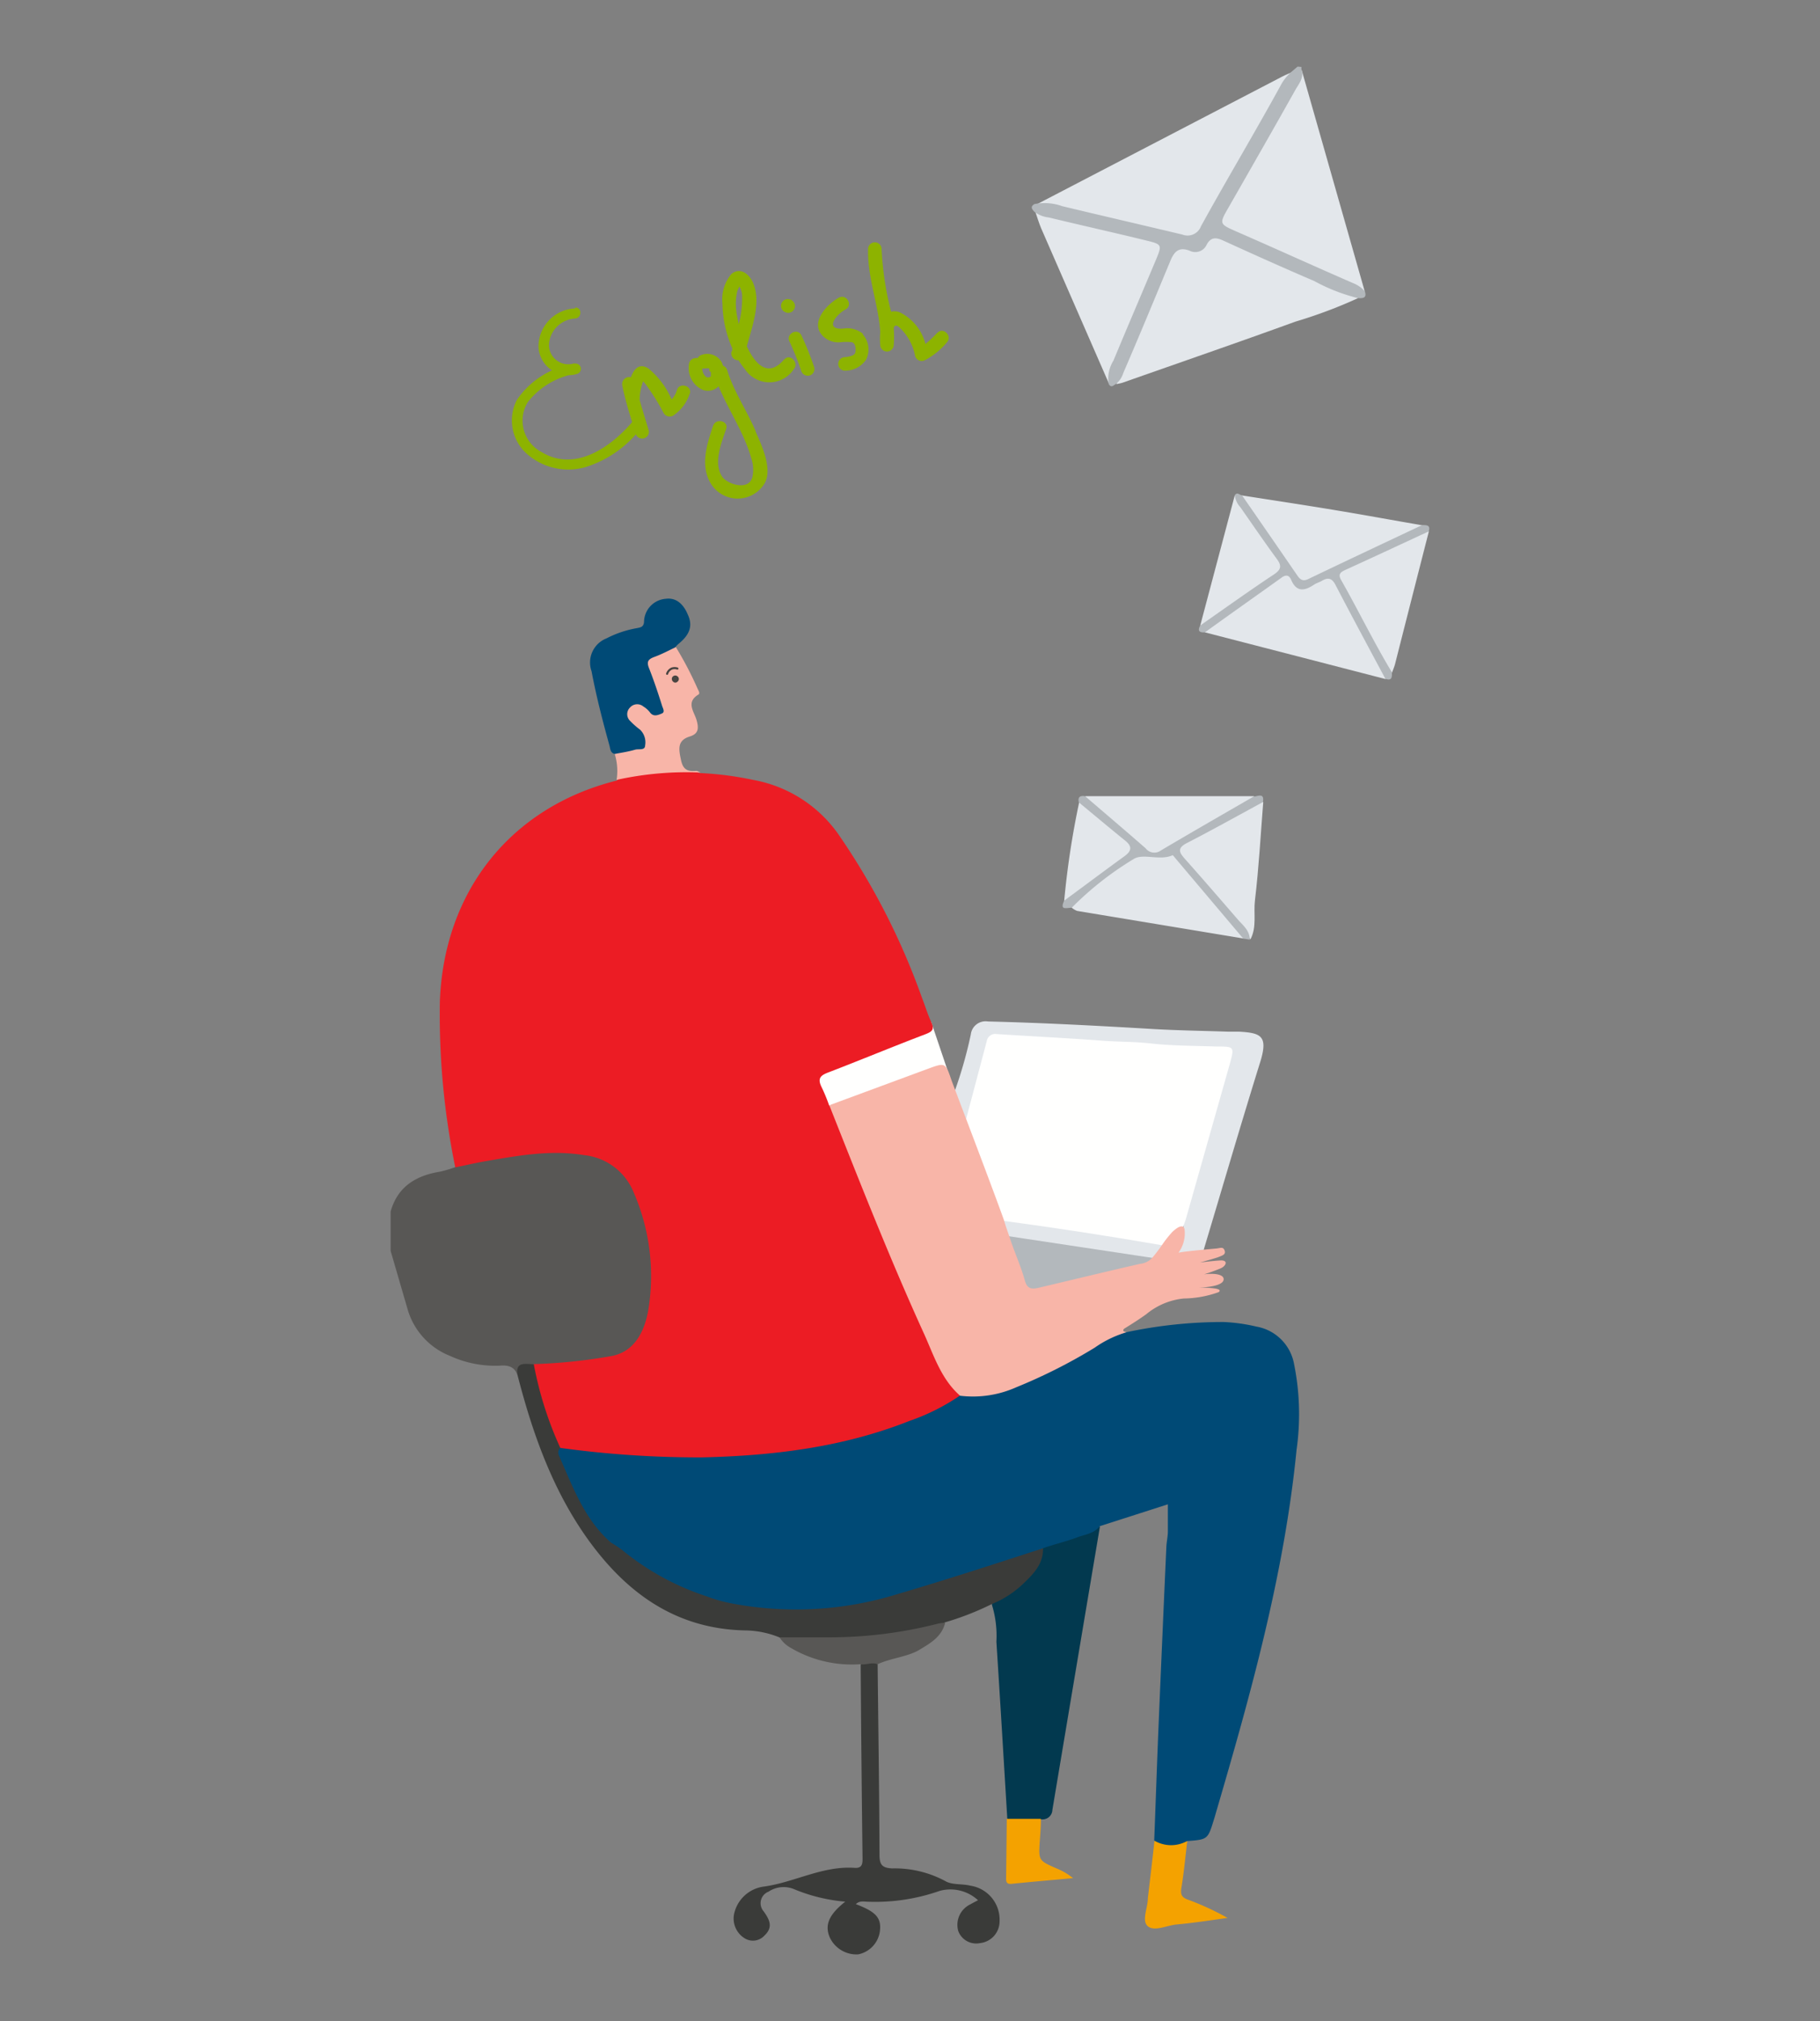<?xml version="1.0" encoding="UTF-8"?> <svg xmlns="http://www.w3.org/2000/svg" viewBox="0 0 166.42 184.8"><rect x="0" y="0" width="166.42" height="184.8" fill="#808080" stroke="none"/> <defs> <style>.cls-1{fill:#fffffe;}.cls-2{fill:#585755;}.cls-3{fill:#ec1c24;}.cls-4{fill:#02394f;}.cls-5{fill:#3a3b39;}.cls-6{fill:#e3e7eb;}.cls-7{fill:#004a76;}.cls-8{fill:#f8b5a8;}.cls-9{fill:#b3b8bc;}.cls-10{fill:#f4a200;}.cls-11{fill:#8db300;}.cls-12{fill:#484441;}.cls-13{fill:none;stroke:#484441;stroke-linecap:round;stroke-linejoin:round;stroke-width:0.19px;}</style> </defs> <title>pict 4</title> <g id="Layer_1" data-name="Layer 1"> <path class="cls-1" d="M85.15,93.45l1.67,4.94s-11.07,5.07-11.42,4.83-4.31-5.71-4.31-5.71,5.83-3.72,6-3.72Z"></path> <path class="cls-2" d="M47.36,125.87c-.24-.84-.77-1.07-1.65-1a9.91,9.91,0,0,1-4.58-.9,6.53,6.53,0,0,1-3.86-4.26l-1.55-5.33v-3.6c.64-2.29,2.32-3.29,4.53-3.65a11.46,11.46,0,0,0,1.38-.41,1.51,1.51,0,0,1,.87-.48A42.18,42.18,0,0,1,51.16,105c.26,0,.52,0,.78,0,3.49.15,5.86,1.75,6.88,5.2a19.37,19.37,0,0,1,.64,10.18,4.71,4.71,0,0,1-4.35,4A48.8,48.8,0,0,1,49,125,1.25,1.25,0,0,0,47.36,125.87Z"></path> <path class="cls-3" d="M48.81,124.73a48.84,48.84,0,0,0,7-.72c1.9-.3,3.1-1.83,3.5-4.41A19.15,19.15,0,0,0,57.93,109a5.49,5.49,0,0,0-4.54-3.38c-3.09-.51-6.11.06-9.13.58-.88.16-1.75.36-2.63.54a69.48,69.48,0,0,1-1.41-15.16c.37-10.09,6.49-17.79,16.18-20.21a2.45,2.45,0,0,1,1.6-.68,17.55,17.55,0,0,1,6.09,0,29.52,29.52,0,0,1,4.77.62,12.14,12.14,0,0,1,7.82,5,64,64,0,0,1,7.63,14.94c.29.73.51,1.49.84,2.2s.07.88-.54,1.12c-3,1.14-5.9,2.35-8.87,3.49-.75.28-1,.57-.61,1.35a15.88,15.88,0,0,1,.68,1.65,2.37,2.37,0,0,1,.8,1.19c2.59,6.52,5.15,13,8,19.43a23.55,23.55,0,0,0,2.93,5.43.72.72,0,0,1,.18.73c-1.15,1.23-2.74,1.68-4.22,2.28a49.37,49.37,0,0,1-15.44,3.28,61.86,61.86,0,0,1-7.07.16,58.83,58.83,0,0,1-9.72-.95,1.36,1.36,0,0,1-.78-.89,51,51,0,0,1-1.84-6.06C48.63,125.35,48.51,125,48.81,124.73Z"></path> <path class="cls-4" d="M95.36,141.36l5.22-1.79q-2.19,13-4.35,25.92a.89.89,0,0,1-1,.86,3.16,3.16,0,0,1-3.12,0c-.33-5.41-.65-10.83-1-16.23a9.72,9.72,0,0,0-.41-3.39c.06-.46.49-.53.79-.7A7.49,7.49,0,0,0,95.36,141.36Z"></path> <path class="cls-5" d="M95.36,141.36c.15,1.59-.89,2.59-1.89,3.54a9.33,9.33,0,0,1-2.82,1.79,26,26,0,0,1-4.27,1.66,2.8,2.8,0,0,1-1.2.58A47.22,47.22,0,0,1,72.3,150a3.05,3.05,0,0,1-1.07-.3,8.57,8.57,0,0,0-3.06-.62c-6.28-.12-10.78-3.33-14.32-8.2-3.27-4.52-5.11-9.68-6.49-15-.33-1.42.65-1.16,1.45-1.14a32.84,32.84,0,0,0,2.43,7.66,20.53,20.53,0,0,0,2.16,4.89A12.13,12.13,0,0,0,56,140.9c1.54,1.45,8.21,5.11,8.53,4.75a24.46,24.46,0,0,0,8.25,1.25,31.68,31.68,0,0,0,9.34-1.46l12.4-3.88A8.44,8.44,0,0,1,95.36,141.36Z"></path> <path class="cls-6" d="M102.08,35.12c1.7-4.07,3.42-8.14,5.1-12.22.24-.59.54-.59,1-.4,1,.38,1.88.41,2.3-.85a.45.45,0,0,1,.7-.28c4.3,2,8.72,3.74,13,5.89a44,44,0,0,1-5.73,2.15c-5.26,1.91-10.54,3.73-15.82,5.59A4.71,4.71,0,0,1,102.08,35.12Z"></path> <path class="cls-6" d="M118.27,6.54c-2.82,5-5.65,10-8.43,15-.38.69-.81.48-1.3.37l-12.87-3c-.33-.07-.66-.11-1-.16L117.25,7C117.58,6.83,117.93,6.69,118.27,6.54Z"></path> <path class="cls-6" d="M124.79,26.64c-4.33-1.92-8.66-3.86-13-5.74-.71-.31-.52-.57-.24-1q3.56-6.24,7.08-12.48a2.18,2.18,0,0,0,.4-1Z"></path> <path class="cls-5" d="M80.25,152.17c.06,5.81.15,11.61.17,17.42,0,.91.24,1.21,1.17,1.25A9.77,9.77,0,0,1,86.44,172c.62.37,1.54.23,2.29.42a3.14,3.14,0,0,1,2.67,3.25,2,2,0,0,1-1.78,2,1.75,1.75,0,0,1-2-1.11,2.08,2.08,0,0,1,1.12-2.44c.22-.13.45-.24.69-.37a3.73,3.73,0,0,0-3.49-.86,17.82,17.82,0,0,1-6.51,1c-.4,0-.83-.13-1.17.22,1.78.67,2.31,1.22,2.21,2.35a2.49,2.49,0,0,1-2,2.24,2.69,2.69,0,0,1-2.61-1.58c-.46-1.12-.06-2.06,1.43-3.24a15.61,15.61,0,0,1-4.75-1.17,2.49,2.49,0,0,0-2.27.26,1.13,1.13,0,0,0-.44,1.8c.52.73.89,1.42.1,2.18a1.43,1.43,0,0,1-1.84.28,2.12,2.12,0,0,1-.91-2.44,3.2,3.2,0,0,1,2.68-2.29c2.8-.39,5.36-1.91,8.28-1.71.71.05.74-.38.73-.93q-.11-8.84-.17-17.65C79.19,151.84,79.72,151.58,80.25,152.17Z"></path> <path class="cls-6" d="M88.31,102.44a18.28,18.28,0,0,1-1-2.7,39.78,39.78,0,0,0,1.46-5.15,1.36,1.36,0,0,1,1.57-1.19c4.93.12,9.85.38,14.77.67,2.39.15,4.78.18,7.17.26.34,0,.68,0,1,0,2,.11,2.66.38,2,2.63-1.8,5.77-3.49,11.58-5.23,17.37l-2.28.45c-.1-.93.47-1.63.47-2.44a2.88,2.88,0,0,1,.26-1.85c1.24-4.29,2.39-8.59,3.64-12.87.42-1.46.3-1.57-1.23-1.64q-7.23-.33-14.45-.85c-1.53-.11-3.07,0-4.59-.26-.81-.11-1.23.3-1.44,1.07-.48,1.78-1,3.55-1.48,5.31C88.77,101.69,88.76,102.17,88.31,102.44Z"></path> <path class="cls-6" d="M94.68,19.4c3.16.52,6.24,1.44,9.38,2.1l.76.18c2,.47,2,.46,1.14,2.38q-2.13,5-4.23,10c-.14.34-.2.71-.31,1.06Q98.32,28,95.2,20.87C95,20.39,94.85,19.89,94.68,19.4Z"></path> <path class="cls-6" d="M126.69,62.09l-16.52-4.27c0-.5.37-.71.7-.94q2.92-2,5.81-4c.67-.48,1.26-.64,1.77.22.33.57.8.57,1.34.27,2.14-1.21,2.26-.58,3.16,1.07,1.13,2.11,2.23,4.24,3.39,6.33C126.56,61.15,126.92,61.55,126.69,62.09Z"></path> <path class="cls-7" d="M56.21,68.94c-.42-.11-.4-.49-.49-.8-.62-2.24-1.2-4.49-1.63-6.77a2.37,2.37,0,0,1,1.37-3,9.61,9.61,0,0,1,2.75-.93c.35-.07.63-.09.68-.56a2.15,2.15,0,0,1,2-2.13c1-.13,1.64.57,2,1.44.56,1.19,0,2-.89,2.72a1.84,1.84,0,0,0-.23.25c-.24.53-.79.65-1.24.88-1.11.58-1.13.59-.66,1.8.32.83.6,1.68.87,2.54.1.35.25.76-.17,1a1.07,1.07,0,0,1-1.25,0c-.43-.3-.9-1-1.4-.37s.25,1,.64,1.33a2.2,2.2,0,0,1,.67,1.25c.11.63-.06,1-.73,1.13S57,69.27,56.21,68.94Z"></path> <path class="cls-6" d="M113.56,45.3c3,.47,6,.92,8.91,1.41,2.53.42,5,.88,7.58,1.32,0,.41-.38.54-.67.68L120.22,53a1.46,1.46,0,0,1-2.09-.6c-1.39-2-2.8-4-4.18-6C113.72,46.09,113.43,45.76,113.56,45.3Z"></path> <path class="cls-8" d="M56.21,68.94c.62-.12,1.25-.21,1.86-.39.32-.1.91.1.92-.39a1.62,1.62,0,0,0-.46-1.44,7.11,7.11,0,0,1-.92-.81.85.85,0,0,1,0-1.22.88.88,0,0,1,1.22-.09,2.2,2.2,0,0,1,.58.51c.33.48.77.27,1.11.13s.05-.54,0-.77c-.36-1.14-.74-2.28-1.18-3.39-.22-.56-.09-.79.46-1,.7-.25,1.36-.61,2-.91a32,32,0,0,1,2,3.83c.08.16.23.41.06.51-1.16.7-.39,1.56-.17,2.32s.19,1.26-.61,1.51c-1.21.37-1,1.23-.81,2.15s.63,1.06,1.39,1c.13,0,.27.1.41.15a29.61,29.61,0,0,0-7.69.67A5.24,5.24,0,0,0,56.21,68.94Z"></path> <path class="cls-6" d="M130.65,48.61q-1.56,6.09-3.1,12.16c-.07.25-.18.49-.26.73-.52,0-.65-.48-.83-.81-1.33-2.38-2.59-4.8-3.9-7.19-.39-.7-.37-1.27.44-1.66q3.48-1.67,7-3.24A.59.59,0,0,1,130.65,48.61Z"></path> <path class="cls-6" d="M109.75,57.19l3.16-11.91c1.49,1.92,2.82,3.95,4.2,5.94a.84.84,0,0,1-.21,1.28c-2.23,1.65-4.49,3.24-6.83,4.72A.31.31,0,0,1,109.75,57.19Z"></path> <path class="cls-2" d="M80.25,152.17c-.53-.21-1.06.09-1.58,0a11,11,0,0,1-6.39-1.51,2.82,2.82,0,0,1-1-.95c1.57,0,3.13,0,4.7,0a39.94,39.94,0,0,0,9.79-1.25c.21-.05.44-.06.66-.09-.32,1.3-1.36,1.88-2.39,2.5S81.45,151.61,80.25,152.17Z"></path> <path class="cls-6" d="M113.74,85.82,98.49,83.29A1.82,1.82,0,0,1,98,83c-.11-.66.41-.93.81-1.26,1-.81,2-1.6,3-2.35s2-1.84,3.57-1.13c.26.12.62-.11.9-.25.78-.35,1.26,0,1.79.56,1.79,2,3.41,4.1,5.25,6C113.65,84.9,114,85.27,113.74,85.82Z"></path> <path class="cls-9" d="M109.75,57.19c2.24-1.56,4.45-3.15,6.73-4.66.74-.49.7-.85.23-1.48-1.13-1.54-2.2-3.11-3.29-4.67a1.93,1.93,0,0,1-.51-1.1c.23-.33.44,0,.65,0q2.55,3.68,5.08,7.36c.27.38.51.54,1,.3,3.46-1.66,6.93-3.29,10.4-4.93.42,0,.79,0,.6.58-2.55,1.18-5.09,2.37-7.64,3.53-.45.21-.66.4-.37.91,1.59,2.8,3,5.72,4.65,8.45,0,.46,0,.79-.6.59-1.53-2.86-3.07-5.72-4.57-8.6-.32-.62-.69-.69-1.24-.36-.22.13-.49.2-.7.34-.87.58-1.61.73-2.11-.44-.19-.44-.48-.48-.88-.19-2.33,1.67-4.68,3.32-7,5C109.64,57.86,109.49,57.66,109.75,57.19Z"></path> <path class="cls-10" d="M105.56,168.32l3,.05c-.17,1.41-.3,2.83-.53,4.23-.1.61,0,.88.6,1.1a24.9,24.9,0,0,1,3.62,1.67c-1.56.21-3.12.46-4.69.6-.89.09-2,.66-2.6.16s0-1.68,0-2.56C105.16,171.82,105.38,170.07,105.56,168.32Z"></path> <path class="cls-6" d="M115.51,73.34c-.24,3-.4,6-.76,9-.14,1.18.19,2.42-.41,3.55-1.87-2.31-3.85-4.52-5.81-6.76-1.23-1.39-1.18-1.83.48-2.74,1.4-.76,2.77-1.58,4.16-2.35C113.89,73.68,114.56,73,115.51,73.34Z"></path> <path class="cls-10" d="M92.06,166.31l3.12,0c0,.67-.05,1.34-.1,2-.12,1.81-.12,1.81,1.55,2.54a5.94,5.94,0,0,1,1.49.88c-1.87.17-3.74.33-5.61.52-.55.06-.51-.28-.51-.62Z"></path> <path class="cls-6" d="M99.25,72.8l15.42,0c0,.66-.63.81-1.06,1.06-2.29,1.33-4.63,2.57-6.9,3.92a1.76,1.76,0,0,1-2.3,0c-1.68-1.38-3.31-2.82-4.93-4.25A.64.64,0,0,1,99.25,72.8Z"></path> <path class="cls-6" d="M97.31,82.35a77.87,77.87,0,0,1,1.37-9c2.07.61,3.31,2.31,4.76,3.72a.82.82,0,0,1-.23,1.26c-1.85,1.32-3.54,2.84-5.46,4.08A.41.41,0,0,1,97.31,82.35Z"></path> <path class="cls-9" d="M97.31,82.35c1.84-1.35,3.66-2.72,5.51-4.06.71-.52.7-.94,0-1.48-1.4-1.13-2.78-2.3-4.17-3.44-.12-.5.12-.64.57-.57,1.84,1.58,3.7,3.16,5.53,4.76a1,1,0,0,0,1.39.21c2.82-1.67,5.66-3.3,8.5-4.94.36,0,1-.39.84.51-2.32,1.26-4.63,2.55-7,3.77-.9.48-.6.9-.11,1.45,1.62,1.82,3.21,3.66,4.8,5.5.48.55,1.1,1,1.11,1.86l-.6-.1-6.25-7.4c-.07-.08-.18-.24-.21-.22-1.17.53-2.65-.19-3.53.33A29,29,0,0,0,98,83C97.52,83,96.87,83.28,97.31,82.35Z"></path> <path class="cls-7" d="M118.33,124.73a4.24,4.24,0,0,0-3.44-3.43,16,16,0,0,0-3-.42,42.43,42.43,0,0,0-8.92.94,3.58,3.58,0,0,0-2.3.68,38.13,38.13,0,0,1-4.58,2.58c-2.37,1.15-4.72,2.44-7.51,2.28a.94.94,0,0,0-.82.26,19.35,19.35,0,0,1-4.59,2.3c-6.1,2.42-12.49,3.19-19,3.34a93.49,93.49,0,0,1-12.95-.87.61.61,0,0,0-.1.72c1.26,2.84,2.31,5.82,4.76,7.95a9.44,9.44,0,0,1,1,.66,23.77,23.77,0,0,0,7.7,4.23,13.42,13.42,0,0,0,2.27.65,31.35,31.35,0,0,0,15.21-.84c4.43-1.3,8.81-2.73,13.19-4.15,1.09-.4,2.23-.65,3.31-1.06.69-.26,1.48-.32,2-1l6.23-2V140c0,.48-.12,1-.14,1.45q-.36,8-.7,16.06c-.15,3.6-.27,7.19-.41,10.78a3,3,0,0,0,3,.05c1.9-.14,1.9-.14,2.47-2,.06-.18.11-.36.16-.54,3.2-10.92,6.27-21.88,7.39-33.26A23.1,23.1,0,0,0,118.33,124.73Z"></path> <path class="cls-1" d="M88.31,102.44l1.92-7.25a.78.78,0,0,1,.9-.64c3.24.21,6.49.37,9.72.61,1.46.11,2.91.08,4.37.25,2,.22,4,.21,6,.28,1.65,0,1.67,0,1.23,1.6q-2,7.06-4,14.12c-.09.32-.23.63-.34,1-1,0-1,1.2-1.76,1.56a1.7,1.7,0,0,1-1.31.07q-6.1-1-12.22-1.89a2.1,2.1,0,0,1-1.35-.47Q89.76,107.09,88.31,102.44Z"></path> <path class="cls-9" d="M105.67,115.06c-.23.64-.83.7-1.36.83-3.16.75-6.33,1.47-9.49,2.24-.75.18-1.13.08-1.36-.74-.41-1.48-1-2.91-1.46-4.36.36-.34.78-.21,1.17-.15,3.81.56,7.61,1.09,11.41,1.67A1.62,1.62,0,0,1,105.67,115.06Z"></path> <path class="cls-6" d="M105.67,115.06,92,113c-.15-.47-.31-.93-.46-1.4q7.47,1,14.88,2.29C106.35,114.42,105.9,114.66,105.67,115.06Z"></path> <path class="cls-9" d="M119,6.12l0,.22c.27.75-.22,1.3-.54,1.86-2,3.57-4.06,7.16-6.1,10.73-.89,1.55-.9,1.54.77,2.27,3.57,1.56,7.1,3.17,10.67,4.72a2.72,2.72,0,0,1,1,.72c.21.63-.19.64-.62.62a16.59,16.59,0,0,1-4-1.56c-2.78-1.19-5.54-2.43-8.3-3.69-.69-.32-1.18-.35-1.56.4a1.14,1.14,0,0,1-1.55.51c-1-.38-1.41.11-1.76.95-1.42,3.42-2.83,6.84-4.3,10.24a2.05,2.05,0,0,1-.67,1c-.21.1-.42.41-.66,0a3.07,3.07,0,0,1,.43-2.13c1.29-3.11,2.62-6.2,3.92-9.3.53-1.27.49-1.34-.8-1.66-3-.74-6-1.4-9-2.13a2.7,2.7,0,0,1-1.34-.52c-.23-.24-.41-.47,0-.71a4.74,4.74,0,0,1,2.53.19c3.67.88,7.35,1.73,11,2.6a1.31,1.31,0,0,0,1.7-.77c2.42-4.39,5-8.69,7.4-13.08a4.48,4.48,0,0,1,.94-1.09l.49-.42Z"></path> <path class="cls-11" d="M63.08,36c.22-.76-1-1.07-1.19-.31a2,2,0,0,1-.48.83,7.54,7.54,0,0,0-2.11-2.82c-.82-.53-1.32,0-1.61.79a.65.65,0,0,0-.79.75c.3,1.52.8,3,1.24,4.47a.62.62,0,0,0,1.19-.32c-.28-.94-.58-1.87-.84-2.82l0-.12a5.34,5.34,0,0,1,.31-1.58,2,2,0,0,1,.24.27,20.48,20.48,0,0,1,1.65,2.64.64.64,0,0,0,.85.23,3.81,3.81,0,0,0,1.52-2"></path> <path class="cls-11" d="M69.09,39.41c-.8-1.87-2-3.63-2.6-5.57a.59.59,0,0,0-.38-.4,1.75,1.75,0,0,0-.12-.32,1.51,1.51,0,0,0-1.8-.68.59.59,0,0,0-.39.3.63.63,0,0,0-.19,0,.64.64,0,0,0-.62.62,2.18,2.18,0,0,0,1.3,2.3,1.36,1.36,0,0,0,1.42-.34c.93,2.24,2.35,4.27,3,6.63a3.21,3.21,0,0,1,.08,1.71c-.35,1.21-2.18.64-2.7,0-.93-1.23-.12-3.17.31-4.44.25-.75-.94-1-1.19-.3-.58,1.71-1.22,3.69-.18,5.35a2.88,2.88,0,0,0,4.84,0c.85-1.33-.25-3.6-.78-4.82m-4.27-4.94h-.06c.08,0,0,0-.05,0-.18,0-.31-.2-.42-.42a1.36,1.36,0,0,1-.08-.41.62.62,0,0,0,.3,0,.43.43,0,0,1,.17,0h.18v0l0,.08h0l0,.08,0,.06A.17.17,0,0,0,65,34v.14h0l0,.18,0,.11c.06-.11-.16.15,0,0l0,0"></path> <path class="cls-11" d="M71.72,32.84c-1.46,1.75-2.66.5-3.43-1.18.5-1.83,1.31-4,.59-5.75-.34-.83-1.17-1.53-2-.86a3.6,3.6,0,0,0-.82,2.7,10.61,10.61,0,0,0,.9,4.1c0,.11,0,.22-.08.33a.63.63,0,0,0,.65.76,7,7,0,0,0,.58.81,2.68,2.68,0,0,0,4.48,0c.5-.61-.38-1.48-.88-.87m-4.37-4.36a5.12,5.12,0,0,1,.06-1.83,1.51,1.51,0,0,1,.14-.35l.07-.14a1.7,1.7,0,0,1,.25,1,8.81,8.81,0,0,1-.31,2.43c-.1-.42-.17-.8-.21-1.08"></path> <path class="cls-11" d="M74.45,33.58a27.74,27.74,0,0,0-1.18-2.94c-.38-.7-1.45-.08-1.07.61a25.23,25.23,0,0,1,1.06,2.65.64.64,0,0,0,.76.44.62.62,0,0,0,.43-.76"></path> <path class="cls-11" d="M72.38,27.4l-.09,0a.62.62,0,0,0-.6,1.08l.09.05a.61.61,0,0,0,.83-.24.62.62,0,0,0-.23-.84"></path> <path class="cls-11" d="M78.93,30.54a2.27,2.27,0,0,0-1.85-.49c-1.7.11-.67-1.26.24-1.76.7-.39.08-1.45-.62-1.07-1.08.6-2.72,2.3-1.42,3.54a2,2,0,0,0,1.61.53,4.68,4.68,0,0,1,1,0c.38.08.4.75.3,1s-.66.36-1,.37a.62.62,0,0,0,0,1.23,2.3,2.3,0,0,0,2-1,2.08,2.08,0,0,0-.33-2.35"></path> <path class="cls-11" d="M85.68,30.45a9.14,9.14,0,0,1-1.06,1,4.45,4.45,0,0,0-2.32-2.88,1.34,1.34,0,0,0-.82-.07,28,28,0,0,1-.87-5.8.62.62,0,0,0-1.23,0c-.09,2.61.94,5.08,1.11,7.65a7.3,7.3,0,0,0,0,1.25.62.62,0,0,0,1.23,0,9.72,9.72,0,0,0,0-1.62c.07-.21.21-.3.48-.08a4.79,4.79,0,0,1,1.48,2.65.62.62,0,0,0,.9.38,6.63,6.63,0,0,0,2-1.62c.54-.58-.33-1.45-.87-.87"></path> <path class="cls-11" d="M52.6,28.2a3.5,3.5,0,0,0-3.36,3.55,2.73,2.73,0,0,0,3.52,2.44.48.48,0,0,0-.25-.93,7.79,7.79,0,0,0-5.25,3.31,4.09,4.09,0,0,0,1,5,5.72,5.72,0,0,0,5.25,1.15,10.2,10.2,0,0,0,5.36-3.93c.38-.48-.3-1.16-.68-.67-1.92,2.47-5.42,5.18-8.64,3.23a3.24,3.24,0,0,1-1.29-4.58,7.06,7.06,0,0,1,4.51-2.62c-.08-.31-.16-.62-.25-.93a1.77,1.77,0,0,1-2.32-1.8,2.55,2.55,0,0,1,2.41-2.3c.6-.07.62-1,0-1"></path> <path class="cls-8" d="M103,121.82a9.92,9.92,0,0,0-2.89,1.4,49.42,49.42,0,0,1-7.19,3.63,9.71,9.71,0,0,1-5.13.77c-1.76-1.54-2.42-3.75-3.34-5.76-3.11-6.83-5.85-13.82-8.62-20.8l8.93-3.3c1.68-.62,1.68-.63,2.24,1,.11.32,3.71,9.74,4.79,12.77.14.49.32,1,.48,1.45.43,1.39,1.06,2.72,1.45,4.13.2.71.58.8,1.25.64,3.09-.73,6.18-1.48,9.28-2.19a1.71,1.71,0,0,0,1.16-.61,14.57,14.57,0,0,0,.89-1.18,10.94,10.94,0,0,1,.89-1.12c.31-.29.94-.82,1.12-.28a3,3,0,0,1-.55,2.17c.67-.14,3.05-.34,3.45-.38s.64-.19.77.19-.26.46-.51.57-1.74.52-1.74.52,1.14-.15,1.87-.19.53.51,0,.73a17.75,17.75,0,0,1-2,.69c.26-.21,2.26-.4,2.29.28s-1.83.77-2.25.79c.48,0,2.33,0,1.79.41a9.79,9.79,0,0,1-3.19.58,6.36,6.36,0,0,0-3.43,1.44c-.64.46-1.3.88-2,1.31C102.56,121.71,102.82,121.75,103,121.82Z"></path> <path class="cls-12" d="M61.48,61.91a.32.32,0,0,1,.48-.06.3.3,0,0,1,0,.47.28.28,0,0,1-.42,0A.32.32,0,0,1,61.48,61.91Z"></path> <path class="cls-13" d="M61,61.61a.78.78,0,0,1,.43-.48.82.82,0,0,1,.51,0"></path> </g> </svg> 